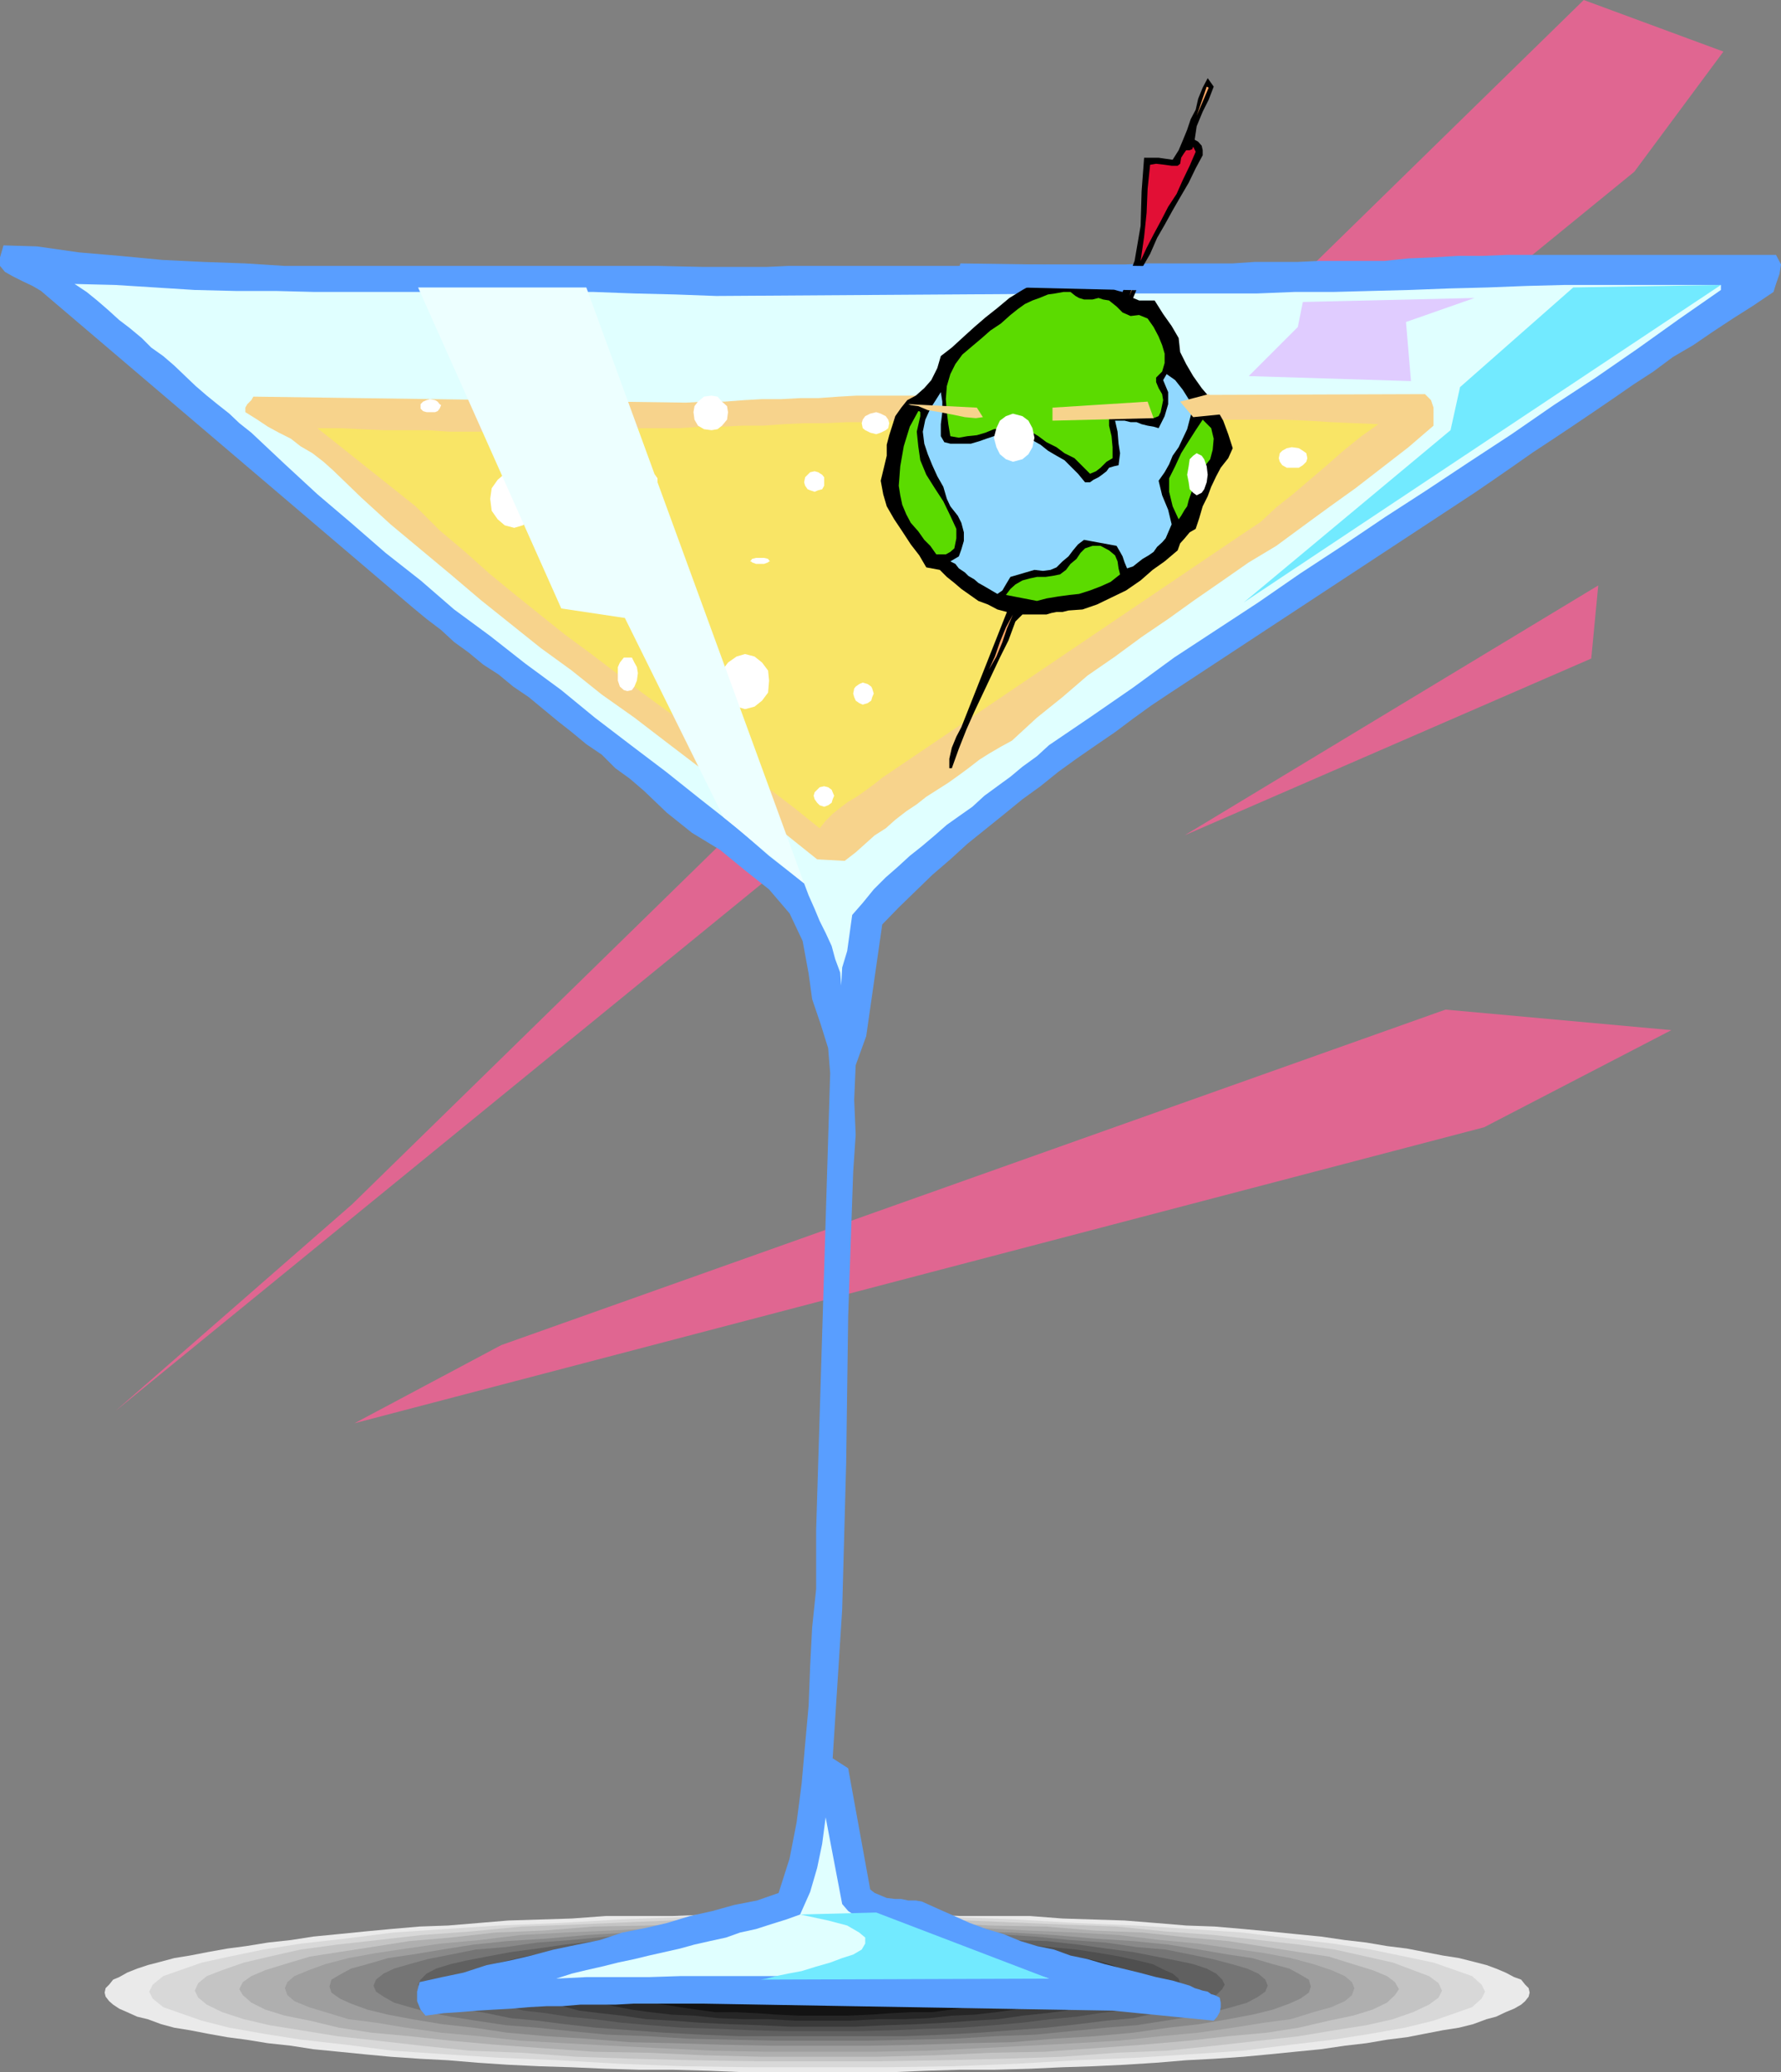 <svg xmlns="http://www.w3.org/2000/svg" width="355.699" height="413.801"><rect width="100%" height="100%" fill="#808080" stroke="none"/><path fill="#e06691" d="m100.098 268.602 188.601-67 45.102 4.101-37.403 19.399-225.597 59.101 29.297-15.601M70.3 240.5 316.3 0l27.9 10.3-17.802 24L23 281.8l47.3-41.3"/><path fill="#eaeaea" d="M163.2 413.8h14.6l7.2-.3 6.8-.2h6.9l7-.198 6.5-.301 6.198-.2 6.2-.3 6.3-.399 6-.5 5.7-.3 5.8-.399 5.301-.5 5-.5 5.102-.5 4.797-.703 4.3-.5 4.102-.7 4-.5 3.598-.698 3.601-.7 3.2-.5 2.8-.699 2.7-1 1.902-.5 1.898-.902 1.7-.7 1.402-.8.797-.7.703-.898.199-.8-.2-.903-.702-.7-.797-1-1.403-.5-1.699-.898-1.898-.8-1.903-.7-2.699-.699-2.8-.703-3.2-.5-3.601-.7-3.598-.698-4-.5-4.102-.7-4.3-.5-4.797-.699-5.102-.5-5-.5-5.3-.5-5.801-.5-5.7-.203-6-.5-6.3-.5-12.399-.398-6.5-.5h-13.898L185 382.3l-7.2-.2h-29l-7.202.2-7.2.3H121l-6.8.5-6.4.2-6.3.199-12 1-5.7.203-5.8.5-5.3.5-5 .5-5.102.5-4.5.7-4.598.5-4.3.699-3.802.5-3.898.699-3.602.699-3.097.5-2.602.703-2.699.7-2.102.699-2 .8-1.597.899-1.203.5-.797 1-.703.699-.2.902.2.801.703.899.797.699 1.203.8 1.597.7 2 .902 2.102.5 2.7 1 2.6.7 3.098.5 3.602.699 3.898.699 3.801.5 4.301.7 4.598.5 4.5.703 5.101.5 5 .5 5.301.5 5.8.399 5.7.3 6 .5 6 .399 6.3.3 6.4.2 6.8.3 6.7.2h6.698l7.2.199 7.203.3h14.398"/><path fill="#d8d8d8" d="M163.398 412.8h13.7l13.203-.198 12.699-.5 12-.7 11.8-.5 11-.699 10.4-.703 9.6-1.2 8.4-1 7.6-1.198 6.798-1.2 5.703-1.402 4.297-1.5 3.402-1.2 1.898-1.698.7-1.399-.7-1.402-1.898-1.7-3.402-1.199-4.297-1.5-5.703-1.199-6.797-1.402-7.602-1.2-8.398-1-9.602-1.199-10.398-.699-11-.703L215 384l-12-.7-12.7-.5-13.202-.198H149.8l-13.203.199-13 .5-12 .699-12 .5-10.797.703-10.301.7-9.402 1.199-8.899 1-7.601 1.199-6.797 1.402-5.5 1.2-4.301 1.5-3.402 1.199L30.5 396.3l-.7 1.402.7 1.399 2.098 1.699L36 402l4.3 1.5 5.5 1.402 6.798 1.2 7.601 1.199 8.899 1L78.5 409.5l10.3.703 10.798.7 12 .5 12 .699 13 .5 13.203.199h13.597"/><path fill="#c4c4c4" d="M163.398 411.602H176.2l12.2-.2 12.199-.3 11.601-.399 10.801-.8 10-.403 9.598-1 8.902-1 7.898-.898 7.2-1.2 6.3-1 5.301-1.199 4-1.402 3.2-1.5 1.902-1.399.699-1.402-.7-1.5-1.902-1.398-3.199-1.2-4-1.5-5.3-1.199-6.301-1.402-7.2-1-7.898-.899-8.902-1-9.598-.699-10-1-10.8-.402-11.602-.5-12.2-.5-12.199-.2h-25.5l-12.199.2-12 .5-11.5.5-10.8.402-10.4 1-9.6.7-8.802 1-8 .898-7.398 1-6.2 1.402-5.1 1.2-4.302 1.5-3.097 1.199L39.598 396l-.7 1.5.7 1.402 1.703 1.399 3.097 1.5 4.301 1.402 5.102 1.2 6.199 1 7.398 1.199 8 .898 8.801 1 9.602 1 10.398.402 10.801.801 11.5.399 12 .3 12.2.2h12.698"/><path fill="#afafaf" d="M163.7 410.703h11.698l11.602-.3 11-.5 10.8-.2 9.798-.703 9.601-.7 9.2-.8 7.902-.898 7.699-.7 6.398-1 6-1.402 4.801-1 3.899-1.2 2.902-1.398 1.598-1.5.8-1.199-.8-1.402-1.598-1.2-2.902-1.199-3.899-1.199-4.8-1.5-6-.902-6.399-1-7.7-1.2-7.902-.699-9.199-1-9.601-.402-9.797-.797L198 384.5l-11-.5-11.602-.2h-23.5l-11.5.2-11 .5-10.8.203-10.098.797-9.602.402-8.898 1-8.2.7-7.6 1.199-6.5 1-5.802.902-5 1.5-3.898 1.2-2.8 1.199-1.7 1.199-.7 1.402.7 1.2 1.7 1.5L53 401.3l3.898 1.199 5 1 5.801 1.402 6.5 1 7.602.7L90 407.5l8.898.8 9.602.7 10.098.703 10.8.2 11 .5 11.5.3H163.7"/><path fill="#9e9e9e" d="M163.7 409.703h11l10.6-.203 10.298-.5 9.8-.5 9.403-.5 8.597-.5 8.403-.898 7.5-.7 6.898-1 6.301-1 5.3-.699 4.5-1.402 3.598-1 2.7-1.2 1.402-1.199.5-1.402-.5-1.2-1.402-1.198-2.7-1.2-3.597-1.199-4.5-1.203-5.301-1-6.3-.898-6.9-1-7.5-.7-8.402-1-8.597-.5-9.403-.402-9.8-.5-10.297-.5h-43L132 385l-10.102.5-9.097.402-8.903.5-8.097 1-7.703.7-7 1-6 .898-5.5 1L65 392.203l-3.3 1.2-2.9 1.199-1.402 1.199-.5 1.199.5 1.402 1.403 1.2 2.898 1.199 3.301 1 4.598 1.402 5.5.7 6 1 7 1 7.703.699 8.097.898 8.903.5 9.097.5L132 409l10.3.5 10.598.203H163.7"/><path fill="#898989" d="M163.898 408.5H174l9.598-.2L193 408l9.098-.2 8.402-.698 8.098-.5 7.703-.7 7-1 6.199-.699 5.8-1 4.798-.902 4.101-1 3.301-1.2 2.2-1 1.698-1.199.403-1.199-.403-1.402-1.699-1-2.199-1.2-3.3-.898-4.102-1.203-4.797-.7-5.801-1-6.2-1-7-.698-7.702-.5-8.098-.7-8.402-.5-9.098-.199-9.402-.5L174 385h-20.2l-9.6.203-9.602.5-8.797.2-8.703.5-7.899.699-7.898.5-6.703.699-6.297 1-6 1L77.5 391l-4.102 1.203-3.3.899-2.2 1.199-1.699 1-.398 1.402.398 1.2 1.7 1.199 2.199 1 3.3 1.199 4.102 1 4.8.902 6 1 6.298.7 6.703 1 7.898.699 7.899.5 8.703.699 8.797.199 9.601.3 9.602.2h10.097"/><path fill="#757575" d="M164.2 407.5h9.1l8.598-.2 8.7-.198 8.101-.5 7.899-.301 7.203-.7 7-.699 6.199-.5 5.8-.902 5-.797 4.4-.902 3.8-1 3.098-.899 2.203-1.199 1.398-1 .5-1.203-.5-1.2-1.398-1.198-2.203-1-3.098-.899-3.8-1-4.4-.902-5-1-5.8-.5-6.2-.899-7-.5-7.202-.699-7.899-.5-8.101-.3-8.7-.2-8.597-.203h-18.5l-8.602.203-8.699.2-8.102.3-8 .5-7.398.7-6.7.5-6.3.898-6 .5-5 1-4.602.902-3.597 1-3.102.899-2.101 1-1.5 1.199-.5 1.199.5 1.203 1.5 1 2.101 1.2 3.102.898 3.597 1 4.602.902 5 .797 6 .902 6.3.5 6.7.7 7.398.699 8 .3 8.102.5 8.7.2 8.6.199h9.4"/><path fill="#606060" d="M164.2 406.602h16.3l7.7-.301 7.398-.399 6.703-.5 6.699-.5 6.3-.699 5.7-.703 5.3-.5 4.598-1 4.102-.7 3.3-1.198 2.7-.7 1.898-1 1.2-1.199.5-.902-.5-1-1.2-1.2-1.898-1-2.7-.898-3.3-.703-4.102-.797-4.597-.902-5.301-.7-5.7-.8-6.3-.7-6.7-.199-6.702-.5-7.399-.5-7.699-.199-8.2-.3H156l-8.2.3-7.6.2-7.5.5-6.9.5-6.8.199-6.2.699-5.5.8-5.3.7-4.8.902-4.102.797-3.098.703-2.902.899-1.899 1L84 395.3l-.5 1 .5.902 1.2 1.2 1.898 1 2.902.699 3.098 1.199 4.101.699 4.801 1 5.3.5 5.5.703 6.2.7 6.8.5 6.9.5 7.5.398 7.6.3h16.4"/><path fill="#4f4f4f" d="M164.398 405.602h7.2l7.203-.2 6.699-.3 6.7-.2 6.3-.5 5.7-.5 5.6-.699 5.2-.5 4.598-.703 4.101-.5 3.602-.898 2.898-.7 2.399-1 1.601-1 1.2-.902.3-1-.3-.898-1.2-1-1.601-.7-2.399-1.199-2.898-.703-3.602-.797-4.101-.703-4.598-.7-5.2-.5-5.6-.5-5.7-.698h-6.3l-6.7-.5-6.7-.2-7.202-.199H157l-7.2.2-7 .199-6.5.5h-6.5l-5.702.699-5.5.5-5.098.5-4.5.699-4.402.703-3.297.797-3.102.703-2.699 1.2-1.7.699-.902 1-.5.898.5 1 .903.902 1.699 1 2.7 1 3.1.7 3.298.898 4.402.5 4.5.703 5.098.5 5.5.7 5.703.5 6.5.5 6.5.199 7 .3 7.199.2h7.398"/><path fill="#3a3a3a" d="M164.398 404.703h6.5l6.2-.3 6-.2 5.8-.3 5.5-.403 5-.297 4.801-.703L209 402l3.898-.5 3.602-.898 3.3-.7 2.4-.8 2.198-.7 1.7-.902.703-.797.5-.902-.5-.7-.703-1-1.7-.699-2.199-1-2.398-.699L216.5 391l-3.602-.5-3.898-.7-9.602-1-5-.5-5.5-.398-5.8-.3h-6l-6.2-.2h-13l-6.199.2h-6l-6 .3-5.3.399-5.301.5-4.797.5-4.5.5-4.102.699-3.398.5-3.301.703-2.7.7-1.902 1-1.699.699-.898 1-.5.699.5.902.898.797 1.7.902 1.902.7 2.699.8 3.3.7 3.4.898 4.1.5 4.5.5 4.798.703 5.3.297 5.301.402 6 .301 6 .2 6.2.3h6.5"/><path fill="#262626" d="M164.598 403.5h5.3l5.5-.297h5.102l5-.203 4.598-.5 4.5-.2 4.402-.5 3.598-.5 3.601-.698 3.102-.7 2.898-.5 2.102-.699 1.699-.8 1.398-.7.801-.703.2-1-.2-.7-.8-.898-1.399-.5-1.7-1-2.1-.5-2.9-.699-3.1-.5-3.602-.703-3.598-.5-4.402-.398-4.5-.301-4.598-.5-5-.2-5.102-.199-5.5-.3h-11l-5.5.3-4.8.2-5.098.199-4.8.5-4.5.3-4.4.399-3.6.5-3.602.703-3.098.5-2.602.7-2.398.5-1.7 1-1.402.5-.8.898-.2.699.2 1 .8.703 1.403.7 1.699.8 2.398.7 2.602.5 3.098.699 3.601.699 3.602.5 4.398.5 4.5.199 4.801.5 5.098.203h4.8l5.5.297h5.7"/><path fill="#131313" d="M164.598 402.5h4.601l4.602-.2 4.297-.3 4.101-.2h4l3.602-.5 3.597-.5 3.2-.5 2.8-.398 2.903-.5 2.199-.699 1.898-.5 1.403-.703L209 397l.8-.7.2-1-.2-.698-.8-.7-1.2-.5-1.402-.699-1.898-.5-2.2-.703-2.902-.797-2.8-.203-3.2-.5-3.597-.5-3.602-.2-4-.198-4.101-.301-4.297-.2-4.602-.3h-9.398l-4.5.3-4.301.2-4.102.3-4.097.2-3.602.199-3.398.5-3.102.5-3.101.203-2.598.797-2.2.703-1.902.5-1.5.7-1.199.5-.699.699-.2.699.2 1 .7.699 1.198.5 1.5.703 1.903.5 2.199.7 2.598.5 3.101.398 3.102.5 3.398.5 3.602.5h4.097L151 402l4.3.3 4.5.2h4.798"/><path fill="#599eff" d="m7.398 49.203 8.403 1.2 8.199.699 8.398.8 8.2.399 8.402.3 7.898.5H131.5l8.898.2h12.7l4.3-.2h33.903l4.097-.3h29.5l4.5-.2H246.2l4.399-.3h8.601l4.301-.2h13l4.8-.5 4.798-.199 5-.3h4.8l5.102-.2h53.7l1 1.899-.302 1.902-.699 2-.5 1.598-4 2.699-4.101 2.602L342 66.3l-3.8 2.601-4.102 2.399-3.899 2.902-4 2.598-3.898 2.699-4.102 2.8-4 2.7-3.898 2.602-4.102 2.699-4 2.8-3.898 2.7-3.801 2.601-4.102 2.7-56.597 37.199-3.903 2.601-3.597 2.598-3.602 2.703-3.8 2.598-3.899 2.7-3.602 2.602-3.597 2.898-3.602 2.602-3.8 3.101-3.598 2.899-3.602 2.898-3.398 3.102-3.602 3.101-3.3 3.2-3.399 3.3-3.3 3.399-3.2 22.3-2.102 5.801-.3 6.899.3 7-.5 7.398-1 28.8-.398 29.302-.8 29.3-1.9 29.7 3.098 2 4.403 24.199.898.699 2.399 1 1.703.203H180l1.398.297h1.5l1.2.203 3.101 1.399 3.399 1.5 3.101 1.398 3.301 1.203 3.398 1 3.403 1.399 3.297 1 3.402.699 3.3 1.199 3.4.703 3.398 1 3.601.899 3.301.8 3.398.899 3.301.699 3.399 1 1 .5.703.203.898.297 1 .203.7.5.699.2 1 .5.203 1v.898l-.203 1-.5.902-.7.797-20.199-2-81.601-1.398H126.5l-3.602.199h-7l-3.597.3h-3.102l-3.601.2-3.399.3-3.601.2-3.297.199-3.602.3-3.101.2-3.598.5-1-1.2-.7-1.698v-1.899l.5-1.902 4.5-1 4.298-.899 4.601-1.5 4.602-.902 4.297-1 4.5-1.2 4.8-1 4.403-.898 4.5-1.5 4.597-.902 4.301-1 4.602-1.398 4.5-1 4.297-1.2 4.601-.902 4.301-1.5 2.2-6.898 1.398-7.2 1-7.699.703-7.902.699-7.7.3-7.898.4-7.703.8-7.7v-11.8l2.8-91.2-.402-5-1.5-4.8-1.699-5-.699-5.098-1.2-6.5-2.6-5.5-4.102-4.8-4.797-3.801-5-4.098-5.602-3.402-5-4-4.601-4.399-2.797-2.402-2.903-2.098-2.699-2.699-3.101-2.101-2.899-2.399-2.8-2.203-2.899-2.398-2.902-2.399-3.098-2.101-2.902-2.399-3.098-2-2.902-2.402-2.899-2.098-2.601-2.402-2.899-2.2-2.898-2.398L9.598 59.301l-1.399-1.2-1.699-1-1.902-.898-2-1L1 54.301l-1-1.2v-1.699L.7 49l6.698.203"/><path fill="#e0ffff" d="m143 59.102 76.8-.5H251l7.5-.301h7.7l7.6-.2 7.7-.199 7.898-.3 7.7-.2 7.703-.3 7.699-.2h31.2v1l-8.2 5.7-8.402 6-8.399 5.8-8.398 5.5-8.403 5.801-8.398 5.5-8.602 5.7-8.199 5.3-8.601 5.797-8.399 5.5-8.398 5.8-8.403 5.5-8.398 5.5-8.2 6-8.402 5.802-8.398 5.699-2.402 2.199-2.899 2.102-2.398 2-2.602 1.898-2.601 1.902-2.399 2.2L191.5 163l-2.402 1.703-2.399 2.098-2.601 2.199-2.399 1.902-2.398 2.2-2.403 2.101-2.398 2.399-2.2 2.699-2.1 2.402-.5 3.598-.5 3.601-1 3.301-.2 3.598-.2-2.598-1-2.703-.702-2.598-1.2-2.601-1.199-2.399-1-2.402-1.199-2.7-.902-2.398-7-5.5-6.7-5.8-7-5.5-6.898-5.5-7-5.301-7.2-5.5-6.702-5.5-7.2-5.301-7-5.5-7.199-5.297-6.699-5.8-7-5.5-6.902-6-6.7-5.7-6.5-6-6.699-6.3-2.398-1.903-2-1.898-2.403-1.899L41.301 79l-2.203-1.898-2.098-2L34.8 73l-2.202-1.898-2.399-1.7-1.898-1.902-2.403-2-2.097-1.598-2.203-2-2.2-1.902-2.097-1.7-2.403-1.597 8.102.2 8 .5 7.898.5 8.102.199h8l7.898.199h55.7l8.101.3 8.2.2 8.101.3"/><path fill="#f7d38c" d="m50.598 79.203 86.402 1.2 3.598-.2h4.101l3.899-.3 3.601-.2H156l3.8-.203h3.598l4.102-.297 3.598-.203H197.8l86.797-.297 1.203 1.2.5 1.5V85l-5 4.3-5.3 4.103-5.3 4.098-5.302 3.8-5.199 3.802-5.3 3.898-5.5 3.3-5.598 3.903-5.203 3.598-5.297 3.8-5.301 3.602-5.3 3.899-5.5 3.8-5 4.301-5.102 4.098-5 4.601-2.2 1.2-2.398 1.398-1.902 1.203-2.2 1.7-1.898 1.398-2.102 1.5-2.199 1.402-2.199 1.399-1.902 1.5L181 162l-2.2 1.703-1.902 1.7-2.199 1.398-1.898 1.699-1.903 1.703-2.199 1.7-5.5-.301-12-9.602-6.199-4.797-6-4.5-6.3-4.8-6-4.602-6.5-4.598-6-4.8-6.2-4.5-12-9.602-6-5.098-12-10-5.8-5.3-5.7-5.5-1.902-1.7-2.2-1.703L60 89.102l-1.902-1.5-2.399-1.2-2.199-1.199-2.102-1.402L49 82.3v-.899l.398-.699.801-.8.399-.7"/><path fill="#f9e566" d="M199.7 84h22.5l4.8-.2h29.098l5 .2 4.8.3 4.602.2 4.8.203-3.402 2.399L268.301 90 265 92.902l-3.402 2.899-3.399 2.902-3.3 2.598-3.098 2.902-3.602 2.399-72 48.699-1.5 1.199-1.898 1.402-1.703 1.2-1.7 1-1.597 1.199-1.5 1.199-1.403 1.402-1.199 1.5-5.101-4.101-5-3.801-4.797-4.098-5-3.902-5.301-3.797-5.102-3.601-5.199-3.801-5.101-3.899-5-3.8-5.297-3.899-5-4-5.102-4.101-5-4.102-4.8-4.297-5.098-4.3L83 101.101 63.398 85.5h4.5l4.301.203 4.399.2h8.8l4.403.3h17l4.097-.3h4.301l4.102-.2h4.097l4-.203h8.403l4.097-.297h4.301l4.102-.203h4.097l4.102-.297 4.3-.203h4.098l4.301-.2h4.301l4.098-.3h22.101"/><path fill="#e0ffff" d="m159.8 382.3 2-4.5 1.4-4.8 1-4.797.698-5.3 3.301 17.3 1.2 1.399 1.5 1 1.699.699 1.601.199h2l1.602.3 1.699.2 1.7.5 3.6 1.402 3.4 1.7 3.3 1.5 3.598 1.398 3.601 1.203 3.602 1.2 3.597 1 3.602 1.199-6-.301h-12.2l-6.3-.2h-49.2l-6.202.2h-12.5l-6 .3 3.101-1 2.899-.699 3.101-.699 3.2-.8 3.3-.7 2.899-.703 6.203-1.398 2.898-.801 3.102-.7 3.199-.699 2.8-1 3.2-.699 2.8-.902 3.2-1 2.8-1"/><path d="m192 145.203 9.098-23-1.899-.5-1.898-1-1.903-.703-3.398-2.398-1.402-1.2-1.5-1.199-1.399-1.402-2.699-.5-1.402-2.399-1.7-2.199-1.699-2.601-1.601-2.399-1.5-2.601-.7-2.399-.5-2.703.7-2.898.5-2.102v-2.2l.5-1.898.703-2.199.5-1.601 1.199-1.7 1.2-1.5 1.698-.902 1.7-1.5L186 75.902l1.2-2.402.698-2.398 2.2-1.7 2.402-2.199 2.098-1.902 2.203-1.899 2.398-1.902 2.399-2 2.601-1.598 2.7-1.5h1.402l1.199-.199 1.5-.3 1.2-.403 1.398-.297H215l1.2.297 1.198 1.203 1-.3 1.2-.2h1l.902.5.5.7.7.5.698.199.801.199 2.399-6.2 1.203-7 .199-6.898.5-6.703h2.898l1.403.203 1.398.2L235.4 30l.8-1.898.899-2.2.703-2.101 1-1.899.5-2.199.898-2.203 1-1.898 1.2 1.699-1 2.601-1.2 2.399-1.2 2.902-.402 2.7.703.398.699.8.2.899v1l-1.4 2.602-1.402 2.898-1.699 2.902L234.2 42l-1.601 2.902-1.5 2.598-1.399 3.203-1.5 2.598.5.699-.199.703-.5.5-.2.7-1.5 3.597 1.2.5h3.098l1.703 2.703L234 65.102l1.398 2.398.301 2.8 1.2 2.403 1.402 2.399L240 77.5l1.7 2 1.398 2.402L244.3 84l1 2.703.898 2.797-.898 2-1.5 1.902-.903 1.7-1 2.101-.699 1.899-1 2-.699 2.398-.7 2.102-1.202.699-1 1.199-.899 1-.5 1.402-2.601 2.2-2.399 1.699-2.398 2.101-2.903 2-2.898 1.399-2.902 1.402-2.899 1-2.8.2-1.2.3H211l-1 .2-1 .3h-4.8l-1.4 1.399-1.402 3.8-1.699 3.399-1.699 3.601-1.7 3.598-1.702 3.602-1.598 3.601-1.5 3.797-1.402 3.902h-.5V151.5l.5-2.2.902-2.198 1-1.899"/><path fill="#ffa866" d="m202.3 122.703-1.202 2.797-.899 2.703-1.199 2.899-1.5 2.601 1.2-2.601 1-2.899 1.198-2.902 1.403-2.598"/><path fill="#5bdb00" d="m179.5 97 .3-3.898.7-4 1.2-3.899 1.698-3.101h.2l.203.199v.8l-.703 3.102.3 2.899.403 2.8L185 94.801l1.7 2.699 1.698 2.602 1.403 2.898 1.199 2.602v1.898l-.2 1-.202 1-.797.703-.903.5H187L185.8 109l-1.202-1.2-1.2-1.698-1.5-1.7-.898-1.699-.8-1.902-.4-1.899-.3-1.902"/><path fill="#91d8ff" d="m192.5 106.3-.5-1.898-.7-1.402-1.5-1.898-.702-1.5-.7-2.399-1.199-2.101-1-2.2-.898-2.199-.703-2.101-.297-2.399.5-2.402 1-2.2 2.097-3.3.301 1.902v2.098l-.3 2.402v2.399l.699 1.199 1.203.3h4.097l1.7-.5 1.402-.5 1.5-.5 1.7-.398 1.398-.3H203l1.5.5 1.7 1 1.6.898L209.3 90l1.7 1 1.598.902 1.5 1.5 1.203 1.2 1.398 1.699h1l.7-.5 1-.5.699-.5.902-.7.5-.699 1-.3.898-.2.301-2.402-.3-1.898-.2-2.399-.5-2.203h1.899l1.203.3H227l1 .403 1.2.297 1.198.203 1 .297 1.2-2.398.703-2.399v-2.402l-1-2.399.699-1.199 1.7 1.2 1.5 1.898 1.198 1.902.7 2.2-.5 1.898-.5 1.902-.899 1.899-.8 1.699-1.2 1.699-.699 1.703-.902 1.598-1.2 1.699.7 2.902 1.203 2.899.699 2.902-1.2 2.797-.702.8-1 .903-.7 1-1 .7-1.199.699-.898.699-1 .8-1.203.399-.5-1.2-.399-1.198-.5-.899L223 109l-6.5-1.2-1.2.903-1 1.2-.902 1.199-1.199 1L211 113.3l-1.2.5-1.5.199-1.702-.2-4.797 1.403-.903 1.5-.699 1.2-1 .699-1.699-1-1.2-.7-.902-.5-.8-.699-1.2-.703-.699-.7-1.199-.8-.7-.898-1-.5 1.7-1 .5-1.399.5-1.703v-1.7"/><path fill="#5bdb00" d="m211.7 114.703 1.198-.902.903-1.2 1.199-1 .8-1.199.9-.902 1.5-.5h1.6l1.7.902 1.2 1 .5 1.2.198 1.398.301 1.203-1.898 1.5-2 .899-2.102.8-2.199.7-1.902.199-2.2.3-2.398.399-1.902.5-6.2-1.2.903-1.198 1-.899 1.398-.8 1.5-.403 1.399-.297h1.703l1.398-.203 1.5-.297m-22.601-37.601.703-2.399 1-2 1.398-1.902 2-1.7 1.899-1.601L197.8 66l2.097-1.398 1.903-1.7 1.5-1.199 1.398-1 1.5-.703 1.399-.5 1.703-.7 1.398-.198 1.7-.301h1.402l1 .8.699.399 1 .3h1.7l1.198-.3.903.3 1.199.2 1.5 1.203 1.2 1.2 1.6.699 1.7-.2 1.7.7 1.198 1.699 1 1.902.7 1.7.5 1.699V72.5l-.5 1.703-1.2 1.2v.898l.5 1.199.7 1.203.203 1.2-.203 1-.297 1.398-.403.8-1 .399h-1L228 83.3l-1-.198-.902-.301-1.5-.2-.899-.3H222.5l-1 .5V85l.5 2.102.2 2.199V91.5l-1.2.703-1.2 1.2-.902.699-1.199.5-3.101-3.102-2-1L211 89.3l-2-1-1.602-1.198-2-1.2-1.597-1.199-1.703.297-1.899.5-1.699.203-1.7.7-1.702.5-1.899.199-1.699.3-1.7-.3-.402-2.399-.3-2.402-.2-2.598.2-2.601m45.602 16 1.198-2.602 1.5-2.398 1.403-2.2 1.398-2.101 1.7 1.699.5 2.102-.2 2.199-.5 1.902-1.5 1.899-.898 2.199-1.203 2.101-.7 2-.3 1.2-.5.699-.7 1.199-.5.703-1.199-2.601-.699-2.899V95.5l1.2-2.398"/><path fill="#ffa866" d="m227.3 54.703-1.702 4.399 1.203-3.899zm0 0"/><path fill="#e20f35" d="m229.7 32.902 1.198-.199 1.7.2 1.402.199h1.2l.5-.399.198-1.203.5-.797.5-.703h.7l.5-.2.203-.5.5 1-1.203 2.802L236.199 36 235 38.703l-1.7 2.598-1.5 2.902-1.402 2.598L229 49.5l-1.2 2.602.7-4.801.5-4.801.2-4.797.5-4.8"/><path fill="#ffa866" d="M241.398 17.5 239 23.102l2-5.801zm0 0"/><path fill="#fff" d="m128.598 99.602 1-.2 1.203-.699.5-.8V95.5l-.5-.7-1.203-.698-1-.2-.899.2-1 .699-.5.699-.199 1.203.2 1.2.5.8 1 .7.898.199m-25.898 5.8 1.698-.5 1.7-1.199L107.3 102l.199-2.398-.2-2.102-1.202-1.7-1.7-1.198-1.699-.5-1.898.5-1.403 1.199L98.2 97.5l-.3 2.102.3 2.398 1.2 1.703 1.402 1.2 1.898.5m46.1 36.199 1.9-.5 1.5-1.2 1.198-1.601.2-2.399-.2-2-1.199-1.601-1.5-1.2-1.898-.5-1.703.5-1.7 1.2-1.199 1.601-.199 2 .2 2.399 1.198 1.601 1.7 1.2 1.703.5m3.097-29h.7l.8-.301.2-.2h.203l-.203-.199-.2-.3-.8-.2H151l-.8.2-.2.3-.2.2h.2l.2.199.8.3h.898M162.7 98.203l.698-.3.801-.2.399-.703v-1.7l-.399-.5-.8-.5-.7-.198-.898.199-1 1-.203 1 .203.699.5.703.5.2.898.3m9.601 42.5 1-.3.7-.5.2-.7.3-.703-.3-1-.2-.398-.7-.5-1-.301-.702.3-.7.5-.3.399-.2 1 .2.703.3.7.7.5.703.3m2.699-54 .898-.3 1-.5.5-.403.2-1-.2-.7-.5-.698-1-.5L175 82.3l-1.2.3-1 .5-.5.7-.202.699.203 1 .5.402 1 .5 1.199.301m64 12.2 1-.5.5-.699.5-1.402.2-1.5-.2-1.7-.5-1.398L240 91l-1-.5-.7.5-.702.703-.2 1.399-.3 1.699.3 1.5.2 1.402.703.7.699.5m-36.7-6.7 1.9-.5 1.198-1 .801-1.402.399-1.899-.399-1.902-.8-1.5-1.2-.898-1.898-.5-1.403.5L199.7 84l-.7 1.5-.5 1.902.5 1.899.7 1.402 1.198 1 1.403.5M258 93.402h1.398l.801-.5.7-.699.199-.703-.2-1-.699-.5-.8-.5-1.399-.2-1 .2-.902.5-.5.5-.2 1 .2.703.5.7.902.5h1M120.2 85l1.5-.297 1.198-.902.7-1 .203-1.2-.203-1.199-.7-1.402-1.199-.7-1.5-.3-1.199.3-1.2.7-.702 1.402-.2 1.2.2 1.199.703 1 1.199.902 1.2.297m21.898.902 1.203-.199.898-.703 1-1.2.2-1.5-.2-1.198-1-.899-.898-1-1.203-.203-1.5.203-1.2 1-.699.899-.199 1.199.2 1.5.698 1.199 1.2.703 1.5.2m-56.2-3.603h1l.5-.198.403-.5.297-.7-.297-.199-.403-.5-.5-.3-1-.2-.699.2-.699.3-.5.5v.899l.5.5.7.199h.698M125.3 138l.9-.2.5-.698.5-1.2.198-1.5-.199-1.199-.5-.902-.5-1h-1.601l-.797 1-.403.902v2.7l.403 1.199.797.699.703.199m39.297 23.102.8-.301.7-.5.203-.7.297-.699-.297-.699-.203-.5-.7-.5-.8-.203-.899.203-1 1-.199.7.2.699.5.699.5.5.898.3"/><path fill="#72eaff" d="m314.2 57.402-22.602 19.899-1.899 8.601-41.3 34.399 95.3-63.399-29.5.5"/><path fill="#edffff" d="m83.5 57.402 28.598 64.098 12.703 1.902 19.699 39.801 16.098 13.2-43.5-119H83.5"/><path fill="#599eff" d="m190.598 57.102 50.8 1.199v-5l-49.597-.7-1.203 4.5"/><path fill="#f7d38c" d="m181.398 80.703.5.2 1.5.199 1.903.8 2.398.399 2.602.5 2.398.5 2.2.199 1.402-.2-1.203-1.898-13.7-.699m28.802.699V84l20.198-.5-1.199-3.297-19 1.2M238.3 83.3l7-.698-3.902-3.899-5.699 1.5 2.602 3.098"/><path fill="#72eaff" d="m159.8 382.3 15.2-.398 34.5 13.2-58.102.199h.5l1.2-.2 1.902-.5 2.398-.5 2.7-.5 2.902-.898 2.8-.8 2.4-.903 2.198-.7 1.7-1 .703-1.198v-1.2l-1.203-1-2.399-1.402-3.8-1-5.598-1.2"/><path fill="#e06691" d="m236.598 166.8 82.601-49.898-1.398 14.598Zm0 0"/><path fill="#e0ccff" d="m260.2 60.3-1 5-9.802 9.802 32.403 1-1-11.801L294.5 59.5l-34.3.8"/></svg>
